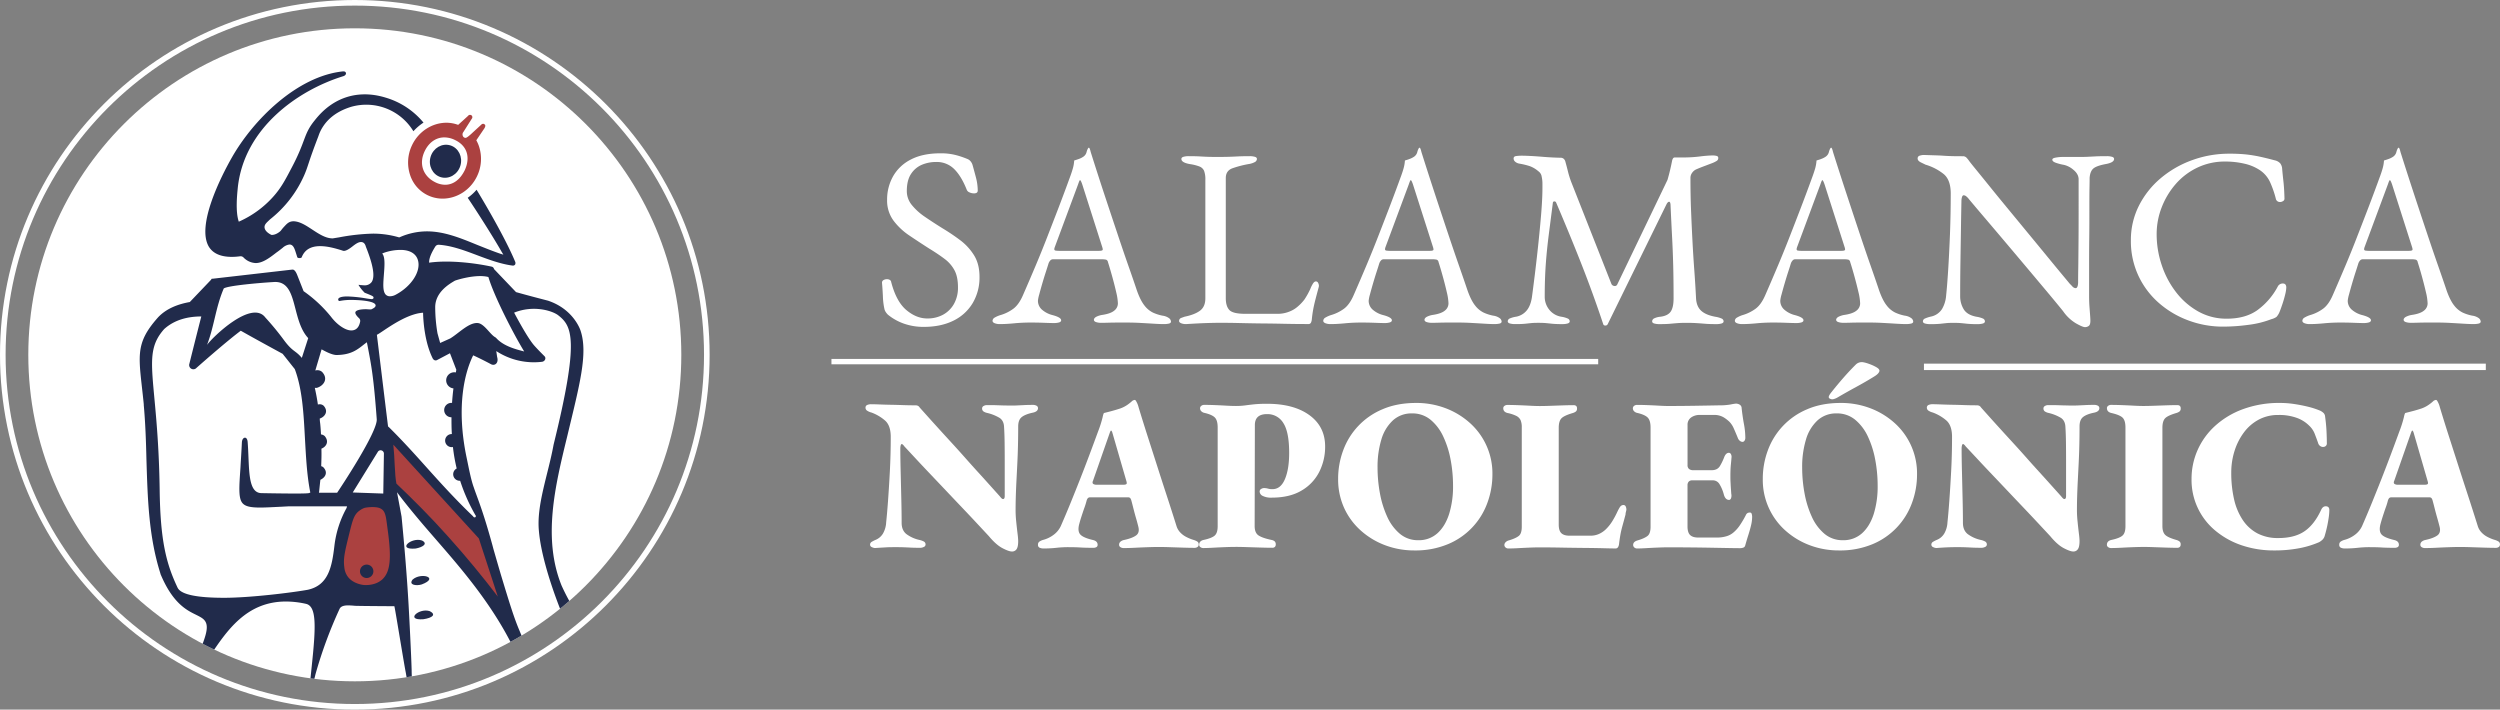 <svg xmlns="http://www.w3.org/2000/svg" xmlns:xlink="http://www.w3.org/1999/xlink" viewBox="0 0 1786.03 506.97"><rect x="0" y="0" width="1786.03" height="506.97" fill="#808080" stroke="none"/><defs><clipPath id="clip-path"><circle cx="253.48" cy="253.48" r="233.26" style="fill:#fff"></circle></clipPath></defs><g id="Capa_2" data-name="Capa 2"><g id="Capa_1-2" data-name="Capa 1"><path d="M660,233.53a42.2,42.2,0,0,1-14.12-2.28,37.74,37.74,0,0,1-11.58-6.47,11.78,11.78,0,0,1-1.37-1.64,7.87,7.87,0,0,1-1-2,49.41,49.41,0,0,1-1.18-9.48q-.28-5.82-.64-9.66a2.07,2.07,0,0,1,1.09-1.91,4.93,4.93,0,0,1,2.55-.64,4,4,0,0,1,1.83.46,2,2,0,0,1,1.09,1.55q3.64,14,10.85,20.05t15,6a22.91,22.91,0,0,0,11.3-2.73,19.78,19.78,0,0,0,7.75-7.75,23.58,23.58,0,0,0,2.82-11.76q0-7.47-2.46-12.12a24.62,24.62,0,0,0-7-8.11q-4.56-3.47-11.12-7.48-7.11-4.55-14-9.2a46.51,46.51,0,0,1-11.49-10.76,24.12,24.12,0,0,1-4.56-14.86A33.67,33.67,0,0,1,638,126,30.12,30.12,0,0,1,650.66,114q8.48-4.47,21.23-4.47a42.18,42.18,0,0,1,11.4,1.37,62.42,62.42,0,0,1,7.75,2.65,5.56,5.56,0,0,1,2.46,1.82,7.48,7.48,0,0,1,1.37,2.73q1.08,3.83,2.37,8.75a37.64,37.64,0,0,1,1.27,9.3q0,2-2.73,2a7.47,7.47,0,0,1-3.19-.73,3.33,3.33,0,0,1-1.92-1.83q-3.82-9.66-8.93-14.76a17.55,17.55,0,0,0-12.94-5.11,25.87,25.87,0,0,0-10.21,2,17.18,17.18,0,0,0-7.75,6.56q-3,4.56-3,12.22a15.57,15.57,0,0,0,3.56,9.93,42.77,42.77,0,0,0,9.38,8.48q5.84,4,12.58,8.2a147.28,147.28,0,0,1,12.49,8.39,39.74,39.74,0,0,1,10,10.84q3.92,6.3,3.92,15.41a35.68,35.68,0,0,1-4.92,18.87A32.64,32.64,0,0,1,681,229.16Q672.07,233.52,660,233.53Z" style="fill:#fff"></path><path d="M714.37,231.53a9.76,9.76,0,0,1-3.83-.64c-1-.43-1.46-1-1.46-1.73a2.81,2.81,0,0,1,1.55-2.28A18.64,18.64,0,0,1,715.1,225a29.55,29.55,0,0,0,8.75-4.37q4-2.93,6.93-9.66,5.1-11.67,9.39-21.88T748.28,169q3.83-9.85,7.93-20.51t8.66-23.25c.61-1.7,1.15-3.4,1.64-5.1a26,26,0,0,0,.91-5.47l3.28-1.09a13.83,13.83,0,0,0,3.28-1.65,5.6,5.6,0,0,0,2.28-3.28,10,10,0,0,1,1.19-2.91.62.62,0,0,1,.45-.19c.19,0,.34.13.46.37a9.08,9.08,0,0,1,.64,1.82c.18.73.39,1.46.64,2.19q4.36,13.86,9.11,28.26T798,166q4.45,13.39,8.2,24.06t5.93,17.23q2.55,7.29,5.47,10.94a17.11,17.11,0,0,0,6.1,5.1,30.39,30.39,0,0,0,6.84,2.19,10.08,10.08,0,0,1,4.56,1.73,3.26,3.26,0,0,1,1.45,2.46c0,.73-.48,1.22-1.45,1.46a16.49,16.49,0,0,1-3.83.37c-1.71,0-4-.1-6.93-.28s-6-.36-9.3-.54-6.32-.28-9.11-.28h-7.11q-3.64,0-6.75.09c-2.07.07-3.83.09-5.28.09a11.21,11.21,0,0,1-3.83-.54c-1-.37-1.46-.91-1.46-1.64s.61-1.58,1.82-2.19a14.3,14.3,0,0,1,4.19-1.28c4-.6,6.87-1.64,8.57-3.1a6.54,6.54,0,0,0,2.56-5.1,38.9,38.9,0,0,0-1.19-7.93q-1.18-5.19-2.83-11.12t-3.09-10.48a2.16,2.16,0,0,0-1.37-1.74,15.81,15.81,0,0,0-3.56-.27H752.11a2.55,2.55,0,0,0-1.55.64A6,6,0,0,0,749,188.5q-.56,1.83-1.82,5.74c-.86,2.62-1.71,5.38-2.56,8.3s-1.58,5.53-2.18,7.84a24.75,24.75,0,0,0-.92,4.37,8.4,8.4,0,0,0,3.1,6.66,18.15,18.15,0,0,0,7.48,3.74c4,1.09,6,2.31,6,3.64,0,.73-.48,1.25-1.45,1.55a13.34,13.34,0,0,1-3.83.46c-1.58,0-3.89-.07-6.93-.19s-6.26-.18-9.66-.18q-6,0-11.67.55C720.81,231.34,717.41,231.53,714.37,231.53ZM757,179.2h28.26c1.7,0,2.55-.3,2.55-.91a4.35,4.35,0,0,0-.09-.82,9.21,9.21,0,0,0-.28-1L773.26,132c-.73-2.19-1.28-3.28-1.65-3.28s-.72,1-1.45,3.1l-16.59,44.66a5.78,5.78,0,0,0-.37,1.46,1,1,0,0,0,1,1.09A17,17,0,0,0,757,179.2Z" style="fill:#fff"></path><path d="M843.71,230.89c-.91-.43-1.36-.94-1.36-1.55a2.3,2.3,0,0,1,1.73-2.28c1.15-.43,1.91-.7,2.28-.82q7.11-1.45,10.93-4.28t3.83-8.85V128.52a17.18,17.18,0,0,0-.91-6.47,5.92,5.92,0,0,0-3.28-3.1,32.21,32.21,0,0,0-6.93-1.73q-6-1.09-6-3.64c0-.73.48-1.25,1.46-1.55a12.88,12.88,0,0,1,3.82-.46c3.28,0,5.93.06,7.93.18s3.92.22,5.75.28,4.07.09,6.74.09q4.56,0,7.84-.09c2.19-.06,4.44-.16,6.75-.28s5.1-.18,8.38-.18a13,13,0,0,1,3.83.46c1,.3,1.46.82,1.46,1.55a2.59,2.59,0,0,1-1.46,2.18,13.13,13.13,0,0,1-4.56,1.46,74.2,74.2,0,0,0-11.48,3c-3.16,1.16-4.74,3.49-4.74,7v85.86q0,5.65,2.55,8.39t11.48,2.73h22.61a22.35,22.35,0,0,0,8.66-1.55,19.6,19.6,0,0,0,5.56-3.19,31.84,31.84,0,0,0,5.38-5.56,55.37,55.37,0,0,0,4.1-7.38,22.89,22.89,0,0,1,1.55-3.28q1.18-2.19,2.46-2.19a1.76,1.76,0,0,1,1.64,1.09,4.8,4.8,0,0,1,.55,2.19,1.48,1.48,0,0,1-.09.46,1.23,1.23,0,0,0-.09.45c-.86,3.17-1.62,6-2.28,8.57s-1.22,5-1.64,7.29-.76,4.74-1,7.3a7.1,7.1,0,0,1-.63,2.18,1.94,1.94,0,0,1-1.92.92q-9.12,0-17.5-.19T901,231.07q-7.76-.09-14.86-.27t-14-.19q-4.56,0-10.3.19t-14.31.73A9.08,9.08,0,0,1,843.71,230.89Z" style="fill:#fff"></path><path d="M950.63,231.53a9.71,9.71,0,0,1-3.82-.64c-1-.43-1.46-1-1.46-1.73a2.78,2.78,0,0,1,1.55-2.28,18.72,18.72,0,0,1,4.46-1.92,29.55,29.55,0,0,0,8.75-4.37q4-2.93,6.93-9.66,5.1-11.67,9.39-21.88T984.54,169q3.84-9.85,7.93-20.51t8.66-23.25q.92-2.55,1.64-5.1a26,26,0,0,0,.92-5.47l3.28-1.09a14.21,14.21,0,0,0,3.28-1.65,5.69,5.69,0,0,0,2.28-3.28,10.06,10.06,0,0,1,1.18-2.91.64.64,0,0,1,.46-.19c.18,0,.33.13.45.37a8.49,8.49,0,0,1,.64,1.82c.18.73.39,1.46.64,2.19q4.38,13.86,9.11,28.26t9.21,27.8q4.47,13.39,8.2,24.06t5.93,17.23q2.55,7.29,5.47,10.94a17.13,17.13,0,0,0,6.11,5.1,30.14,30.14,0,0,0,6.83,2.19,10,10,0,0,1,4.56,1.73,3.28,3.28,0,0,1,1.46,2.46c0,.73-.49,1.22-1.46,1.46a16.43,16.43,0,0,1-3.83.37c-1.7,0-4-.1-6.93-.28s-6-.36-9.29-.54-6.32-.28-9.12-.28H1035q-3.64,0-6.74.09c-2.07.07-3.83.09-5.29.09a11.25,11.25,0,0,1-3.83-.54c-1-.37-1.46-.91-1.46-1.64s.61-1.58,1.83-2.19a14.2,14.2,0,0,1,4.19-1.28c4-.6,6.86-1.64,8.57-3.1a6.53,6.53,0,0,0,2.55-5.1,38.9,38.9,0,0,0-1.19-7.93q-1.18-5.19-2.82-11.12t-3.1-10.48a2.14,2.14,0,0,0-1.37-1.74,15.71,15.71,0,0,0-3.55-.27H988.37a2.55,2.55,0,0,0-1.55.64,6.15,6.15,0,0,0-1.55,2.64q-.54,1.83-1.82,5.74c-.85,2.62-1.7,5.38-2.55,8.3s-1.58,5.53-2.19,7.84a24.33,24.33,0,0,0-.91,4.37,8.37,8.37,0,0,0,3.1,6.66,18,18,0,0,0,7.47,3.74c4,1.09,6,2.31,6,3.64,0,.73-.49,1.25-1.46,1.55a13.29,13.29,0,0,1-3.83.46c-1.58,0-3.89-.07-6.93-.19s-6.26-.18-9.66-.18q-6,0-11.67.55C957.08,231.34,953.67,231.53,950.63,231.53Zm42.66-52.33h28.26c1.7,0,2.55-.3,2.55-.91a4.35,4.35,0,0,0-.09-.82,9,9,0,0,0-.27-1L1009.52,132c-.73-2.19-1.28-3.28-1.64-3.28s-.73,1-1.46,3.1l-16.59,44.66a6.08,6.08,0,0,0-.36,1.46,1,1,0,0,0,1,1.09A16.87,16.87,0,0,0,993.29,179.2Z" style="fill:#fff"></path><path d="M1082.44,231.53a13.29,13.29,0,0,1-3.83-.46c-1-.3-1.46-.82-1.46-1.55a2.24,2.24,0,0,1,1.46-2,17.78,17.78,0,0,1,4.56-1.27,12.76,12.76,0,0,0,7.47-4.38c1.94-2.3,3.22-5.59,3.83-9.84q2.19-16.41,3.83-31.27t2.64-26.79q1-11.94,1-19.6v-3.1a21.16,21.16,0,0,0-.18-2.92,29.48,29.48,0,0,0-.54-3,5.77,5.77,0,0,0-2.19-3,19.58,19.58,0,0,0-6.38-3.74,53,53,0,0,0-7.3-1.73,6,6,0,0,1-2.91-1.37,3,3,0,0,1-1.1-2.28c0-1,.58-1.55,1.74-1.73a29.9,29.9,0,0,1,4.46-.27c1.22,0,3.07.06,5.56.18s5.2.3,8.12.54,5.62.43,8.11.55,4.34.18,5.56.18a3.44,3.44,0,0,1,2.19.73,4,4,0,0,1,1.27,2.19q.92,3.28,1.82,6.93a69.75,69.75,0,0,0,2.19,7.11l28.81,73.1a2.53,2.53,0,0,0,2,1.55,1.91,1.91,0,0,0,2.19-1l35.91-74.75q.92-3.09,1.83-6.92c.6-2.56,1.09-4.8,1.45-6.75q.56-2.37,1.83-2.37h6.56a97.14,97.14,0,0,0,11.58-.73,86.48,86.48,0,0,1,9.2-.73,12.81,12.81,0,0,1,2.37.28c1,.18,1.46.7,1.46,1.55a2.32,2.32,0,0,1-1,2,18.42,18.42,0,0,1-3.74,1.82l-5.28,2q-2.92,1.09-5.47,2.19a7,7,0,0,0-3.1,2.46,6.18,6.18,0,0,0-1.28,3.74q0,12.75.46,24t1,21.51q.54,10.3,1.28,20.33t1.27,20.42q.36,5.64,3.65,8.66t10,4.28a17.78,17.78,0,0,1,4.56,1.27,2.24,2.24,0,0,1,1.46,2c0,.73-.49,1.25-1.46,1.55a13.29,13.29,0,0,1-3.83.46c-3.28,0-6-.1-8.11-.28s-4.16-.33-6.11-.45-4.31-.19-7.11-.19q-3.65,0-6.1.19c-1.64.12-3.41.27-5.29.45s-4.47.28-7.75.28a13.29,13.29,0,0,1-3.83-.46c-1-.3-1.45-.82-1.45-1.55a2.41,2.41,0,0,1,1.45-2.1,12.85,12.85,0,0,1,4.56-1.18q5.28-.72,7.29-3.74t2-9.39q0-13.12-.27-23.7t-.83-20.87q-.54-10.31-1.09-22.51c-.12-1.34-.49-2-1.09-1.92s-1.22.7-1.83,1.92l-41.93,85.5a1.71,1.71,0,0,1-1.64,1,1.46,1.46,0,0,1-1.64-1.19q-7.11-21.33-15.22-42t-18.32-44.57a1.3,1.3,0,0,0-1.28-.91,1,1,0,0,0-1.09.91q-1.64,12.76-3,23.42t-2.1,21.06q-.72,10.4-.72,22.79a14.64,14.64,0,0,0,3.09,9,13.8,13.8,0,0,0,8.75,5.2,17.78,17.78,0,0,1,4.56,1.27,2.24,2.24,0,0,1,1.46,2c0,.73-.49,1.25-1.46,1.55a13.29,13.29,0,0,1-3.83.46,73.1,73.1,0,0,1-7.38-.28c-1.64-.18-3.1-.33-4.37-.45s-3.08-.19-5.38-.19-3.89.06-5.11.19-2.61.27-4.19.45A70.24,70.24,0,0,1,1082.44,231.53Z" style="fill:#fff"></path><path d="M1244.69,231.53a9.76,9.76,0,0,1-3.83-.64c-1-.43-1.46-1-1.46-1.73a2.78,2.78,0,0,1,1.55-2.28,18.64,18.64,0,0,1,4.47-1.92,29.79,29.79,0,0,0,8.75-4.37q4-2.93,6.92-9.66,5.1-11.67,9.39-21.88t8.11-20.05q3.84-9.85,7.93-20.51t8.66-23.25q.91-2.55,1.65-5.1a26.7,26.7,0,0,0,.91-5.47l3.28-1.09a14,14,0,0,0,3.28-1.65,5.69,5.69,0,0,0,2.28-3.28,10.06,10.06,0,0,1,1.18-2.91.64.64,0,0,1,.46-.19c.18,0,.33.13.45.37a8.49,8.49,0,0,1,.64,1.82c.18.73.4,1.46.64,2.19q4.38,13.86,9.12,28.26t9.2,27.8q4.47,13.39,8.21,24.06t5.92,17.23q2.55,7.29,5.47,10.94a17.13,17.13,0,0,0,6.11,5.1,30.14,30.14,0,0,0,6.83,2.19,10,10,0,0,1,4.56,1.73,3.28,3.28,0,0,1,1.46,2.46c0,.73-.49,1.22-1.46,1.46a16.43,16.43,0,0,1-3.83.37c-1.7,0-4-.1-6.92-.28s-6-.36-9.3-.54-6.32-.28-9.12-.28h-7.11q-3.64,0-6.74.09c-2.07.07-3.83.09-5.29.09a11.25,11.25,0,0,1-3.83-.54c-1-.37-1.46-.91-1.46-1.64s.61-1.58,1.83-2.19a14.2,14.2,0,0,1,4.19-1.28c4-.6,6.86-1.64,8.57-3.1a6.53,6.53,0,0,0,2.55-5.1,39.45,39.45,0,0,0-1.18-7.93q-1.2-5.19-2.83-11.12t-3.1-10.48a2.12,2.12,0,0,0-1.37-1.74,15.71,15.71,0,0,0-3.55-.27h-34.46a2.57,2.57,0,0,0-1.55.64,6.15,6.15,0,0,0-1.55,2.64q-.54,1.83-1.82,5.74c-.85,2.62-1.7,5.38-2.55,8.3s-1.58,5.53-2.19,7.84a24.33,24.33,0,0,0-.91,4.37,8.37,8.37,0,0,0,3.1,6.66,18.1,18.1,0,0,0,7.47,3.74c4,1.09,6,2.31,6,3.64,0,.73-.49,1.25-1.46,1.55a13.29,13.29,0,0,1-3.83.46c-1.58,0-3.89-.07-6.93-.19s-6.26-.18-9.66-.18q-6,0-11.66.55C1251.13,231.34,1247.72,231.53,1244.69,231.53Zm42.66-52.33h28.25c1.7,0,2.55-.3,2.55-.91a4.35,4.35,0,0,0-.09-.82,9,9,0,0,0-.27-1L1303.57,132c-.73-2.19-1.28-3.28-1.64-3.28s-.73,1-1.46,3.1l-16.59,44.66a6.08,6.08,0,0,0-.36,1.46,1,1,0,0,0,1,1.09A17,17,0,0,0,1287.35,179.2Z" style="fill:#fff"></path><path d="M1489.52,233.71c-1.1,0-3.25-.91-6.47-2.73a30,30,0,0,1-9.21-8.75q-.73-.91-4.47-5.47t-9.48-11.39q-5.73-6.84-12.48-14.86l-13.49-16q-6.75-8-12.58-14.85t-9.76-11.49l-4.83-5.74a11.51,11.51,0,0,0-2.19-2.28,3,3,0,0,0-1.64-.64c-.61,0-1,.46-1.27,1.37a9.36,9.36,0,0,0-.37,2.46q-.18,8.94-.36,20.6t-.37,24.07q-.18,12.39-.18,23.69a17.68,17.68,0,0,0,2.46,9.12q2.46,4.2,9.21,5.47a18,18,0,0,1,4.56,1.27,2.23,2.23,0,0,1,1.45,2c0,.73-.48,1.25-1.45,1.55a13.34,13.34,0,0,1-3.83.46,73.47,73.47,0,0,1-7.39-.28c-1.64-.18-3.09-.33-4.37-.45s-3.07-.19-5.38-.19-3.89.06-5.1.19-2.62.27-4.2.45a70.24,70.24,0,0,1-7.29.28,13.29,13.29,0,0,1-3.83-.46c-1-.3-1.46-.82-1.46-1.55a2.24,2.24,0,0,1,1.46-2,22.34,22.34,0,0,1,4.56-1.45,12.32,12.32,0,0,0,7.66-5.38,22.38,22.38,0,0,0,2.91-9.57q.73-6.93,1.46-18.32t1.28-25.53q.54-14.12.55-29.07,0-9.66-5-13.86a38.21,38.21,0,0,0-13-6.74c-.49-.25-1.55-.76-3.19-1.55s-2.46-1.74-2.46-2.83a2,2,0,0,1,1.64-2.1,10.34,10.34,0,0,1,2.55-.45l8.57.27c2.19.06,4.13.16,5.83.28s3.59.21,5.65.27,4.74.09,8,.09a3.45,3.45,0,0,1,2.56.91,18.53,18.53,0,0,1,1.82,2.19c.48.73,2.1,2.76,4.83,6.11s6.14,7.53,10.21,12.58,8.54,10.51,13.4,16.4l14.58,17.69q7.29,8.84,13.49,16.4t10.3,12.49c2.74,3.28,4.35,5.23,4.83,5.83s1.19,1.22,2.1,2.19a3.67,3.67,0,0,0,2.46,1.46c1.1,0,1.7-1.27,1.83-3.83,0-1.7,0-5,.09-9.75s.12-10.63.18-17.5.09-14.31.09-22.33V127.8q-.18-3.64-3.83-6.57a15.54,15.54,0,0,0-6.74-3.46,34.94,34.94,0,0,1-5.65-1.46c-1.71-.61-2.56-1.34-2.56-2.19s.85-1.24,2.56-1.55a28.31,28.31,0,0,1,4.92-.45h10.39c2.92,0,5.22,0,6.93-.09s3.55-.16,5.56-.28,4.83-.18,8.47-.18a13,13,0,0,1,3.83.46c1,.3,1.46.82,1.46,1.55,0,1.7-2,2.91-6,3.64q-6.73,1.27-8.93,3.28t-2.55,6.57c0,.6,0,3-.09,7.11s-.09,9.36-.09,15.67,0,13.13-.09,20.42-.1,14.56-.1,21.79v19.41c0,2.92.1,5.56.28,7.93s.33,4.38.45,6,.19,2.89.19,3.74c0,1.94-.4,3.19-1.19,3.73A4.51,4.51,0,0,1,1489.52,233.71Z" style="fill:#fff"></path><path d="M1588.14,233.35a70.41,70.41,0,0,1-24.61-4.38,67.38,67.38,0,0,1-21.15-12.48A59,59,0,0,1,1527.71,197a58.35,58.35,0,0,1-5.38-25.25,54.24,54.24,0,0,1,5.65-24.61,62.34,62.34,0,0,1,15.5-19.69,73.07,73.07,0,0,1,22.51-13,76.92,76.92,0,0,1,26.71-4.65,112.87,112.87,0,0,1,12,.54q4.92.55,9.57,1.55t10.85,2.65a7.31,7.31,0,0,1,3.92,2.18,7.1,7.1,0,0,1,1.37,4q.36,4.2.91,9t.73,11.94a2,2,0,0,1-1.19,2.1,3.77,3.77,0,0,1-2.91.45,2.91,2.91,0,0,1-2.1-2.37,70.94,70.94,0,0,0-4.19-11.94,20.71,20.71,0,0,0-7.11-8.29,33.1,33.1,0,0,0-11-4.65,60,60,0,0,0-14-1.55,45.21,45.21,0,0,0-19.6,4.28,47.49,47.49,0,0,0-15.49,11.67A56.08,56.08,0,0,0,1544.39,148a52.49,52.49,0,0,0-3.65,19.32,69.29,69.29,0,0,0,3.56,21.88,65.07,65.07,0,0,0,10.21,19.42,52.12,52.12,0,0,0,15.86,13.85,40.91,40.91,0,0,0,20.51,5.2q13.13,0,21.69-6a49.61,49.61,0,0,0,14.59-16.77,4,4,0,0,1,3.73-2.37c1.64,0,2.46,1,2.46,2.92a24,24,0,0,1-.72,4.65q-.74,3.18-1.92,6.74t-2.28,6.29a12.19,12.19,0,0,1-2.09,3.28,11.54,11.54,0,0,1-3.74,1.64,67.46,67.46,0,0,1-16.14,4A136.06,136.06,0,0,1,1588.14,233.35Z" style="fill:#fff"></path><path d="M1650.13,231.53a9.72,9.72,0,0,1-3.83-.64c-1-.43-1.46-1-1.46-1.73a2.78,2.78,0,0,1,1.55-2.28,18.72,18.72,0,0,1,4.46-1.92,29.55,29.55,0,0,0,8.75-4.37q4-2.93,6.93-9.66,5.1-11.67,9.39-21.88T1684,169q3.84-9.85,7.93-20.51t8.66-23.25q.92-2.55,1.64-5.1a26,26,0,0,0,.92-5.47l3.28-1.09a14.21,14.21,0,0,0,3.28-1.65,5.69,5.69,0,0,0,2.28-3.28,10.06,10.06,0,0,1,1.18-2.91.64.64,0,0,1,.46-.19c.18,0,.33.13.45.37a8.49,8.49,0,0,1,.64,1.82c.18.73.39,1.46.64,2.19q4.38,13.86,9.11,28.26t9.21,27.8q4.47,13.39,8.21,24.06t5.92,17.23q2.55,7.29,5.47,10.94a17.13,17.13,0,0,0,6.11,5.1,30.14,30.14,0,0,0,6.83,2.19,10,10,0,0,1,4.56,1.73,3.28,3.28,0,0,1,1.46,2.46c0,.73-.49,1.22-1.46,1.46a16.43,16.43,0,0,1-3.83.37c-1.7,0-4-.1-6.93-.28s-6-.36-9.29-.54-6.32-.28-9.12-.28h-7.11q-3.65,0-6.74.09c-2.07.07-3.83.09-5.29.09a11.25,11.25,0,0,1-3.83-.54c-1-.37-1.46-.91-1.46-1.64s.61-1.58,1.83-2.19a14.2,14.2,0,0,1,4.19-1.28c4-.6,6.86-1.64,8.57-3.1a6.53,6.53,0,0,0,2.55-5.1,38.9,38.9,0,0,0-1.19-7.93q-1.19-5.19-2.82-11.12t-3.1-10.48a2.14,2.14,0,0,0-1.37-1.74,15.71,15.71,0,0,0-3.55-.27h-34.46a2.55,2.55,0,0,0-1.55.64,6.15,6.15,0,0,0-1.55,2.64q-.54,1.83-1.82,5.74c-.85,2.62-1.7,5.38-2.55,8.3s-1.58,5.53-2.19,7.84a24.33,24.33,0,0,0-.91,4.37,8.37,8.37,0,0,0,3.1,6.66,18,18,0,0,0,7.47,3.74c4,1.09,6,2.31,6,3.64,0,.73-.49,1.25-1.46,1.55a13.29,13.29,0,0,1-3.83.46c-1.58,0-3.89-.07-6.93-.19s-6.26-.18-9.66-.18q-6,0-11.67.55C1656.57,231.34,1653.16,231.53,1650.13,231.53Zm42.65-52.33H1721c1.7,0,2.55-.3,2.55-.91a4.35,4.35,0,0,0-.09-.82,9,9,0,0,0-.27-1L1709,132c-.73-2.19-1.28-3.28-1.64-3.28s-.73,1-1.46,3.1l-16.59,44.66a6.08,6.08,0,0,0-.36,1.46,1,1,0,0,0,1,1.09A17,17,0,0,0,1692.78,179.2Z" style="fill:#fff"></path><path d="M722.91,394q-2.19,0-6.76-2.4T706.43,383l-8.62-9.25q-4.27-4.58-8.63-9.17l-8.7-9.16q-4.35-4.59-8.62-9.1l-8.63-9.09q-4.35-4.57-8.62-9.17T646,318.8a4,4,0,0,0-.78-.93q-.62-.63-.93-.63c-.41,0-.7.37-.85,1.09a8.93,8.93,0,0,0-.24,1.87q0,7,.24,16.62t.46,19.35q.24,9.72.24,17.33,0,5.28,3.34,8a24.42,24.42,0,0,0,9.55,4.28,12,12,0,0,1,2.8,1,2.35,2.35,0,0,1,1.4,2.25,1.88,1.88,0,0,1-1.24,1.71,5.59,5.59,0,0,1-2.49.62q-4.2,0-7-.15c-1.87-.11-3.6-.18-5.21-.24s-3.5-.07-5.67-.07c-2.39,0-4.69,0-6.92.15s-4.74.26-7.53.47a5.55,5.55,0,0,1-2.26-.62,1.92,1.92,0,0,1-1.32-1.71,2.28,2.28,0,0,1,1.17-2.1,21.84,21.84,0,0,1,2.56-1.32,10.89,10.89,0,0,0,5.52-4.66,17.71,17.71,0,0,0,2.25-7.93c.41-3.83.86-8.91,1.32-15.23s.91-13.42,1.32-21.29.63-16.06.63-24.55q0-8.08-4.05-11.66a31.26,31.26,0,0,0-9.79-5.75,9.24,9.24,0,0,1-2.79-1.17,2.54,2.54,0,0,1-1.4-2.25,2,2,0,0,1,1.16-1.94,6.85,6.85,0,0,1,2.88-.55c1.65,0,3.7.06,6.14.16s5.07.18,7.92.23,5.78.13,8.78.24,5.91.15,8.71.15a4,4,0,0,1,1.94.39,3.15,3.15,0,0,1,1.16,1.16l8.16,9.1q4.13,4.57,8.24,9.09l8.24,9q4.11,4.51,8.16,9.09t8.15,9.09q4.13,4.51,8.24,9.1l8.16,9.09a11,11,0,0,0,1.09,1.24,1.69,1.69,0,0,0,1.09.62c.82,0,1.24-.72,1.24-2.17v-25.1q0-6.77-.08-13.06c-.05-4.19-.18-7.9-.39-11.11q-.15-4.5-3.18-6.53a30.84,30.84,0,0,0-8.94-3.57,7.67,7.67,0,0,1-2.49-1,2.49,2.49,0,0,1-1.08-2.25,1.89,1.89,0,0,1,1.08-1.71,4.31,4.31,0,0,1,2.18-.62c2.8,0,5.07,0,6.84.07l4.82.16c1.44,0,3.05.08,4.81.08,2.07,0,3.83,0,5.29-.08s3-.13,4.74-.23,3.86-.16,6.45-.16a5.24,5.24,0,0,1,2.72.62,1.94,1.94,0,0,1,1,1.71q0,2.49-3.89,3.26Q732.39,296,729.9,298t-2.49,6.69q0,6.68-.15,13.28t-.47,13q-.31,6.38-.62,12.35c-.21,4-.36,7.8-.47,11.43s-.15,6.94-.15,9.94a78.85,78.85,0,0,0,.47,8.16q.47,4.59.93,8.39a51.59,51.59,0,0,1,.46,5.21c0,2.8-.38,4.76-1.16,5.9A3.8,3.8,0,0,1,722.91,394Z" style="fill:#fff"></path><path d="M745.59,391.84a6.81,6.81,0,0,1-2.87-.54,2.1,2.1,0,0,1-1.17-2.1,2.57,2.57,0,0,1,1-2.26,9.82,9.82,0,0,1,2.41-1.16,21.7,21.7,0,0,0,8-3.89,16.45,16.45,0,0,0,4.89-6.06q3.74-8.55,7.15-16.94t6.68-16.7q3.27-8.32,6.45-16.79t6.3-17a82.68,82.68,0,0,0,3.26-10.17c.41-2,.78-3.08,1.09-3.19,2.07-.52,4-1,5.75-1.48s3.73-1.06,5.9-1.78a21.53,21.53,0,0,0,5.21-2.72,30.42,30.42,0,0,0,3.34-2.72,4.94,4.94,0,0,1,1.48-.62c.46-.11.9.26,1.32,1.08a16.58,16.58,0,0,1,1,2.1,20.71,20.71,0,0,1,.7,2.25q3.11,10.26,6.45,20.67t6.76,21.06q3.4,10.65,6.91,21.37t6.92,21.6a11.55,11.55,0,0,0,2.56,4.43,15.51,15.51,0,0,0,4.28,3.26,29.76,29.76,0,0,0,5.59,2.26,11.48,11.48,0,0,1,2.41,1.09,2.35,2.35,0,0,1,1,2.17,2,2,0,0,1-.86,1.71,3.49,3.49,0,0,1-2.09.62q-3.27,0-8-.15l-9.48-.31q-4.74-.17-8.31-.16-3.1,0-7.62.16c-3,.1-6.06.23-9.16.39s-5.81.23-8.09.23a4.23,4.23,0,0,1-2.25-.62,1.94,1.94,0,0,1-1-1.71,2.82,2.82,0,0,1,1-2.26,5.65,5.65,0,0,1,2.41-1.16q5.91-1.25,8.7-3.27c1.87-1.34,2.38-3.52,1.56-6.52q-.78-3.11-1.64-6.06t-1.63-6c-.52-2-1-4-1.55-6a6.28,6.28,0,0,0-.78-1.94,1.9,1.9,0,0,0-1.71-.7h-27a2.13,2.13,0,0,0-1.79.7,5.23,5.23,0,0,0-.85,1.94c-.42,1.55-.86,3-1.32,4.27s-.91,2.57-1.32,3.81-.83,2.51-1.25,3.81-.83,2.72-1.24,4.27c-.93,3.32-.78,5.81.47,7.46s4.3,3.06,9.17,4.2c2.27.52,3.42,1.66,3.42,3.42a1.86,1.86,0,0,1-.78,1.63,4.46,4.46,0,0,1-2.49.54c-3.42,0-6.42-.07-9-.23s-5.44-.23-8.55-.23a76.7,76.7,0,0,0-8.62.46A81.54,81.54,0,0,1,745.59,391.84ZM783.2,346.3h19.43c1.55,0,2.33-.36,2.33-1.08a3.22,3.22,0,0,0-.08-.86c0-.15-.13-.44-.23-.85l-9.95-34.35c-.31-1-.62-1.55-.93-1.55s-.52.52-.93,1.55l-12,34.35a2.71,2.71,0,0,0-.31,1.24,1.26,1.26,0,0,0,.86,1.17A4.19,4.19,0,0,0,783.2,346.3Z" style="fill:#fff"></path><path d="M859.51,391.53a3.39,3.39,0,0,1-1.87-.62,2,2,0,0,1-.93-1.71q0-2.64,2.95-3.42,5.91-1.25,8.08-3.11t2.18-6.68V305.43q0-5-1.94-7.07T860.6,295a4.47,4.47,0,0,1-2.57-1.4,3.13,3.13,0,0,1-.7-1.86,2.22,2.22,0,0,1,.86-1.79,3.4,3.4,0,0,1,2.25-.7c2.28,0,4.76.05,7.46.16s5.33.23,7.93.38,4.91.24,7,.24a49.45,49.45,0,0,0,6.6-.39q2.88-.39,6.45-.78a89.46,89.46,0,0,1,9.33-.39q19.11,0,30.3,8.16T946.69,319a39.58,39.58,0,0,1-4.2,18.11,32.31,32.31,0,0,1-12.66,13.36q-8.48,5.06-21.37,5.05a13.06,13.06,0,0,1-6.37-1.24,3.61,3.61,0,0,1-2.18-3.11,2,2,0,0,1,1.09-1.86,3.86,3.86,0,0,1,1.87-.62,10.13,10.13,0,0,1,3,.38,10.3,10.3,0,0,0,3.18.39q5.91,0,8.94-7.22t3-18.73q0-14.76-4.12-21.21a13.14,13.14,0,0,0-11.73-6.45q-4.35,0-6.53,2T896.49,304l-.15,71.8c0,3.21.9,5.44,2.72,6.68s4.94,2.34,9.4,3.27a4.76,4.76,0,0,1,2.18,1,2.92,2.92,0,0,1,.77,2.25,2.31,2.31,0,0,1-.62,1.71,2.55,2.55,0,0,1-1.86.62q-3.27,0-8.24-.15l-9.87-.31q-4.89-.17-8-.16c-2.08,0-4.48.05-7.23.16s-5.54.23-8.39.39S861.79,391.53,859.51,391.53Z" style="fill:#fff"></path><path d="M1010.41,393.24a58.7,58.7,0,0,1-20.67-3.65,54.91,54.91,0,0,1-17.41-10.42,48.58,48.58,0,0,1-12-16.16,49.17,49.17,0,0,1-4.35-20.9,58.05,58.05,0,0,1,3.58-20.28,50.6,50.6,0,0,1,28.13-29.45q10.41-4.51,24.08-4.51a58.74,58.74,0,0,1,20.67,3.65,54.91,54.91,0,0,1,17.41,10.42A48.32,48.32,0,0,1,1066.2,339a58.5,58.5,0,0,1-3.58,20.2,50.44,50.44,0,0,1-28.13,29.53A60.24,60.24,0,0,1,1010.41,393.24Zm2.79-7.31a19.77,19.77,0,0,0,13.76-5q5.51-5,8.31-13.75a66.16,66.16,0,0,0,2.8-20.13,100.65,100.65,0,0,0-1.71-18.49,67.71,67.71,0,0,0-5.29-16.71,34,34,0,0,0-9.09-12,20.29,20.29,0,0,0-13.28-4.51,19.57,19.57,0,0,0-13.6,5A30,30,0,0,0,986.86,314a67.39,67.39,0,0,0-2.72,20,100.65,100.65,0,0,0,1.71,18.49,70.28,70.28,0,0,0,5.21,16.71,34.12,34.12,0,0,0,9,12.12A19.88,19.88,0,0,0,1013.2,385.93Z" style="fill:#fff"></path><path d="M1077.69,391.84a2.93,2.93,0,0,1-2.17-.78,2.38,2.38,0,0,1-.78-1.71,2.9,2.9,0,0,1,.78-1.86,4.69,4.69,0,0,1,2.33-1.4c3.42-1,5.83-2.12,7.23-3.26s2.09-3.32,2.09-6.53V305.43a13,13,0,0,0-.85-5.28,6.62,6.62,0,0,0-3-3,25.86,25.86,0,0,0-6.37-2.1q-3-.78-3-3.42a2,2,0,0,1,.94-1.71,3.36,3.36,0,0,1,1.86-.62q3.42,0,7.69.16t8.4.38q4.11.24,7.22.24t7.46-.16l8.86-.31c3-.1,5.6-.15,7.77-.15a2.8,2.8,0,0,1,1.87.54,2.28,2.28,0,0,1,.62,1.79,2.63,2.63,0,0,1-.78,2.17,7,7,0,0,1-2.17,1.09q-6.37,1.86-8.24,3.89c-1.24,1.34-1.87,3.57-1.87,6.68v69.15c0,2.91.63,4.95,1.87,6.14s3.16,1.79,5.75,1.79h15.07a14.43,14.43,0,0,0,5.91-1.17,17.24,17.24,0,0,0,4.82-3.18,29.56,29.56,0,0,0,4.74-5.83,59.36,59.36,0,0,0,3.65-6.76c1.14-2.38,2-3.81,2.56-4.27a2.78,2.78,0,0,1,1.79-.7,1.7,1.7,0,0,1,1.71,1.08,5.56,5.56,0,0,1,.47,2.18,9.46,9.46,0,0,1-.32,1.56,9.14,9.14,0,0,0-.31,2q-1.24,4.67-2.17,8c-.62,2.23-1.12,4.35-1.48,6.37s-.7,4.33-1,6.92a5.59,5.59,0,0,1-.7,2,2.05,2.05,0,0,1-1.94.93q-2.18,0-8.16-.16t-13.91-.23q-7.92-.07-16.39-.23t-15.47-.16q-3.1,0-7.15.16t-8.08.39Q1080.81,391.84,1077.69,391.84Z" style="fill:#fff"></path><path d="M1169.7,391.84a2.94,2.94,0,0,1-2.18-.78,2.38,2.38,0,0,1-.78-1.71q0-2.33,3.11-3.26c3.42-1,5.83-2.12,7.23-3.26s2.1-3.32,2.1-6.53V305.43q0-5-2-7.07t-7.38-3.34a4.43,4.43,0,0,1-2.56-1.4,3.06,3.06,0,0,1-.7-1.86,2.21,2.21,0,0,1,.85-1.79,3.43,3.43,0,0,1,2.26-.7c2.27,0,4.76.05,7.45.16s5.34.23,7.93.38,4.92.24,7,.24q8.72,0,18.65-.16t17.56-.31a44.26,44.26,0,0,0,8.16-.62,33.8,33.8,0,0,1,3.81-.62,5.4,5.4,0,0,1,2.56.7,2.92,2.92,0,0,1,1.48,2.56q.62,5.76,1.63,11.27a54.1,54.1,0,0,1,1,9.71,3.7,3.7,0,0,1-.62,2.33,1.77,1.77,0,0,1-1.4.78,3.18,3.18,0,0,1-1.71-.62,4.53,4.53,0,0,1-1.55-2q-1.71-4.2-3-7.07a15.64,15.64,0,0,0-3-4.59,24,24,0,0,0-4.35-3.34,13.21,13.21,0,0,0-7-1.63h-9.79a10.35,10.35,0,0,0-6.37,1.86,6.23,6.23,0,0,0-2.49,5.29v28.59a3.47,3.47,0,0,0,1.09,2.88,4.66,4.66,0,0,0,3,.85h13.21q4,0,5.83-2.95a40.23,40.23,0,0,0,3.19-6.68c.83-1.87,1.91-2.8,3.26-2.8a1.72,1.72,0,0,1,1.4.93A4.11,4.11,0,0,1,1237,327c-.11,1.46-.24,2.91-.39,4.36s-.26,2.87-.31,4.27-.08,2.82-.08,4.27,0,2.72.08,4.12.13,2.83.23,4.27.21,3,.31,4.51a5.84,5.84,0,0,1-.23,3.34c-.37.68-.81,1-1.32,1q-2.65,0-3.73-3.73a27.11,27.11,0,0,0-3.19-7.61,5.48,5.48,0,0,0-4.74-2.64H1209a3.3,3.3,0,0,0-2.56.93,3.76,3.76,0,0,0-.86,2.64v29.37c0,2.9.63,4.95,1.87,6.14s3.16,1.79,5.75,1.79H1227a22.53,22.53,0,0,0,6.14-.86,13.38,13.38,0,0,0,5.21-2.72,24.86,24.86,0,0,0,4.89-5.59,66.87,66.87,0,0,0,4-6.84,3.19,3.19,0,0,1,1.32-1.55,4,4,0,0,1,1.64-.31,1.23,1.23,0,0,1,1.24,1,7,7,0,0,1,.31,2.09,26.25,26.25,0,0,1-.78,6.07c-.52,2.17-1.16,4.48-1.94,6.91s-1.53,5-2.25,7.54a2.14,2.14,0,0,1-1.4,1.48,7.12,7.12,0,0,1-2.33.38l-6.06-.07-13.14-.24q-7.85-.15-16.31-.23t-15.47-.08q-3.1,0-7.14.16c-2.7.1-5.39.23-8.09.39S1171.77,391.84,1169.7,391.84Z" style="fill:#fff"></path><path d="M1313.76,393.24a58.7,58.7,0,0,1-20.67-3.65,54.91,54.91,0,0,1-17.41-10.42,48.41,48.41,0,0,1-16.32-37.06,58.05,58.05,0,0,1,3.58-20.28,50.6,50.6,0,0,1,28.13-29.45q10.41-4.51,24.09-4.51a58.69,58.69,0,0,1,20.66,3.65,54.91,54.91,0,0,1,17.41,10.42A48.32,48.32,0,0,1,1369.55,339a58.27,58.27,0,0,1-3.58,20.2,50.44,50.44,0,0,1-28.13,29.53A60.24,60.24,0,0,1,1313.76,393.24Zm2.79-7.31a19.77,19.77,0,0,0,13.76-5q5.51-5,8.31-13.75a66.16,66.16,0,0,0,2.8-20.13,100.65,100.65,0,0,0-1.71-18.49,68.12,68.12,0,0,0-5.28-16.71,34.15,34.15,0,0,0-9.1-12,20.27,20.27,0,0,0-13.28-4.51,19.59,19.59,0,0,0-13.6,5,30,30,0,0,0-8.24,13.68,67.39,67.39,0,0,0-2.72,20,100.65,100.65,0,0,0,1.71,18.49,70.28,70.28,0,0,0,5.21,16.71,34.12,34.12,0,0,0,9,12.12A19.88,19.88,0,0,0,1316.55,385.93Zm-8.08-100.7c-1.34-.31-2-.83-2-1.55s.62-1.87,1.87-3.42q4.2-5.28,8.39-10.1t9-9.64a6.07,6.07,0,0,1,5.44-1.71,23.37,23.37,0,0,1,4.12,1.17,30.43,30.43,0,0,1,5.28,2.4c1.61.94,2.31,1.87,2.1,2.8q-.47,1.71-3.11,3.42-6.21,3.88-13.36,7.77T1312.67,284a10.93,10.93,0,0,1-2.57,1.08A3.28,3.28,0,0,1,1308.47,285.23Z" style="fill:#fff"></path><path d="M1481.13,394c-1.45,0-3.71-.8-6.76-2.4s-6.3-4.48-9.72-8.63l-8.62-9.25q-4.27-4.58-8.63-9.17l-8.7-9.16q-4.35-4.59-8.62-9.1l-8.63-9.09q-4.35-4.57-8.62-9.17l-8.63-9.24a4,4,0,0,0-.78-.93q-.62-.63-.93-.63c-.41,0-.7.37-.85,1.09a8.93,8.93,0,0,0-.24,1.87q0,7,.24,16.62t.46,19.35q.24,9.72.24,17.33,0,5.28,3.34,8a24.4,24.4,0,0,0,9.56,4.28,12,12,0,0,1,2.79,1,2.35,2.35,0,0,1,1.4,2.25,1.88,1.88,0,0,1-1.24,1.71,5.59,5.59,0,0,1-2.49.62q-4.2,0-7-.15c-1.87-.11-3.6-.18-5.21-.24s-3.49-.07-5.67-.07q-3.57,0-6.92.15c-2.22.1-4.74.26-7.53.47a5.59,5.59,0,0,1-2.26-.62,1.92,1.92,0,0,1-1.32-1.71,2.28,2.28,0,0,1,1.17-2.1,22.66,22.66,0,0,1,2.56-1.32,10.89,10.89,0,0,0,5.52-4.66,17.71,17.71,0,0,0,2.25-7.93q.63-5.74,1.32-15.23t1.32-21.29q.63-11.81.63-24.55,0-8.08-4-11.66a31.43,31.43,0,0,0-9.8-5.75,9.24,9.24,0,0,1-2.79-1.17,2.56,2.56,0,0,1-1.4-2.25,2,2,0,0,1,1.16-1.94,6.85,6.85,0,0,1,2.88-.55c1.66,0,3.7.06,6.14.16s5.07.18,7.92.23,5.78.13,8.78.24,5.91.15,8.71.15a4,4,0,0,1,1.94.39,3.25,3.25,0,0,1,1.17,1.16l8.15,9.1q4.13,4.57,8.24,9.09l8.24,9q4.11,4.51,8.16,9.09t8.16,9.09q4.11,4.51,8.23,9.1c2.75,3.05,5.46,6.08,8.16,9.09a11,11,0,0,0,1.09,1.24,1.72,1.72,0,0,0,1.09.62c.82,0,1.24-.72,1.24-2.17v-25.1q0-6.77-.08-13.06c-.05-4.19-.18-7.9-.39-11.11q-.15-4.5-3.18-6.53a30.84,30.84,0,0,0-8.94-3.57,7.67,7.67,0,0,1-2.49-1,2.49,2.49,0,0,1-1.08-2.25,1.89,1.89,0,0,1,1.08-1.71,4.31,4.31,0,0,1,2.18-.62q4.2,0,6.84.07l4.82.16c1.45,0,3,.08,4.81.08,2.08,0,3.84,0,5.29-.08s3-.13,4.74-.23,3.86-.16,6.45-.16a5.22,5.22,0,0,1,2.72.62,1.94,1.94,0,0,1,1,1.71q0,2.49-3.89,3.26-5.28,1.09-7.77,3.11t-2.49,6.69q0,6.68-.15,13.28t-.47,13q-.32,6.38-.62,12.35c-.21,4-.36,7.8-.47,11.43s-.15,6.94-.15,9.94a78.85,78.85,0,0,0,.47,8.16q.46,4.59.93,8.39a51.59,51.59,0,0,1,.46,5.21c0,2.8-.38,4.76-1.16,5.9A3.8,3.8,0,0,1,1481.13,394Z" style="fill:#fff"></path><path d="M1508,391.53a3.36,3.36,0,0,1-1.86-.62,2,2,0,0,1-.94-1.71q0-2.64,3-3.42c3.93-.83,6.63-1.87,8.08-3.11s2.17-3.47,2.17-6.68V305.43q0-5-2-7c-1.34-1.35-4.09-2.49-8.23-3.42q-3-.78-3-3.42a2,2,0,0,1,.94-1.71,3.36,3.36,0,0,1,1.86-.62q3.42,0,7.69.16t8.4.38q4.11.24,7.22.24t7.46-.16l8.86-.31q4.5-.15,7.77-.15a2.8,2.8,0,0,1,1.87.54,2.28,2.28,0,0,1,.62,1.79,2.63,2.63,0,0,1-.78,2.17,6.9,6.9,0,0,1-2.18,1.09q-6.37,1.86-8.23,3.89t-1.87,6.68v70.24c0,2.9.68,5,2,6.3s4,2.51,8.08,3.65a6.9,6.9,0,0,1,2.18,1.09,2.63,2.63,0,0,1,.78,2.17,2.31,2.31,0,0,1-.62,1.71,2.57,2.57,0,0,1-1.87.62q-3.27,0-7.77-.15l-8.86-.31q-4.35-.17-7.46-.16t-7.22.16q-4.12.15-8.4.39T1508,391.53Z" style="fill:#fff"></path><path d="M1624.56,393.24a71,71,0,0,1-23-3.65,58.4,58.4,0,0,1-18.8-10.42,46.93,46.93,0,0,1-17.09-37.06,50.53,50.53,0,0,1,4.19-20.28,51.53,51.53,0,0,1,12.36-17.33,60.26,60.26,0,0,1,20-12.12,74.85,74.85,0,0,1,26.88-4.51,67.87,67.87,0,0,1,10,.78q5.2.78,10.1,2a56,56,0,0,1,8.47,2.8,9.91,9.91,0,0,1,2.25,1.55,4,4,0,0,1,1.17,2.64q.77,5.59,1,10.49t.23,8.32A2.46,2.46,0,0,1,1661,319a3.27,3.27,0,0,1-2.8,0,3.77,3.77,0,0,1-2.1-2.48c-.72-2.08-1.53-4.25-2.41-6.53a15.88,15.88,0,0,0-4-5.91,24,24,0,0,0-8.55-5.44,36.58,36.58,0,0,0-13.52-2.17,29,29,0,0,0-14,3.34,31.87,31.87,0,0,0-10.57,9.17,43.93,43.93,0,0,0-6.68,13.21,50.87,50.87,0,0,0-2.33,15.46,83.38,83.38,0,0,0,2,19,44.11,44.11,0,0,0,6.21,14.84,28.94,28.94,0,0,0,10.49,9.56,31.19,31.19,0,0,0,14.84,3.34q11.65,0,18.73-4.82t11.89-15.23q1.24-2.79,3.57-2.64c1.56.1,2.33,1,2.33,2.64a38.06,38.06,0,0,1-.39,5.05q-.39,2.88-1.08,6.22c-.47,2.23-1.07,4.58-1.79,7.07a6.22,6.22,0,0,1-1.55,2.8,11.55,11.55,0,0,1-2.49,1.86,67,67,0,0,1-14,4.28A93.79,93.79,0,0,1,1624.56,393.24Z" style="fill:#fff"></path><path d="M1675.23,391.84a6.85,6.85,0,0,1-2.88-.54,2.11,2.11,0,0,1-1.16-2.1,2.54,2.54,0,0,1,1-2.26,9.48,9.48,0,0,1,2.41-1.16,21.73,21.73,0,0,0,8-3.89,16.25,16.25,0,0,0,4.89-6.06q3.74-8.55,7.15-16.94t6.69-16.7q3.26-8.32,6.45-16.79t6.29-17a80.92,80.92,0,0,0,3.26-10.17c.42-2,.78-3.08,1.09-3.19q3.1-.78,5.75-1.48c1.76-.46,3.73-1.06,5.91-1.78a21.65,21.65,0,0,0,5.2-2.72,29.47,29.47,0,0,0,3.34-2.72,4.94,4.94,0,0,1,1.48-.62c.47-.11.91.26,1.32,1.08a16.58,16.58,0,0,1,1,2.1,20.71,20.71,0,0,1,.7,2.25q3.1,10.26,6.45,20.67t6.76,21.06q3.42,10.65,6.92,21.37t6.91,21.6a11.44,11.44,0,0,0,2.57,4.43,15.46,15.46,0,0,0,4.27,3.26,29.76,29.76,0,0,0,5.59,2.26,11,11,0,0,1,2.41,1.09,2.35,2.35,0,0,1,1,2.17,2,2,0,0,1-.85,1.71,3.5,3.5,0,0,1-2.1.62c-2.18,0-4.84-.05-8-.15l-9.48-.31c-3.16-.11-5.94-.16-8.32-.16q-3.1,0-7.61.16c-3,.1-6.06.23-9.17.39s-5.81.23-8.08.23a4.29,4.29,0,0,1-2.26-.62,1.94,1.94,0,0,1-1-1.71,2.82,2.82,0,0,1,1-2.26,5.7,5.7,0,0,1,2.41-1.16q5.91-1.25,8.71-3.27c1.86-1.34,2.38-3.52,1.55-6.52q-.78-3.11-1.63-6.06c-.57-2-1.12-4-1.63-6s-1-4-1.56-6a6,6,0,0,0-.78-1.94,1.89,1.89,0,0,0-1.7-.7h-27a2.1,2.1,0,0,0-1.78.7,5.08,5.08,0,0,0-.86,1.94c-.41,1.55-.85,3-1.32,4.27s-.91,2.57-1.32,3.81-.83,2.51-1.24,3.81-.83,2.72-1.25,4.27q-1.39,5,.47,7.46t9.17,4.2q3.42.78,3.42,3.42a1.86,1.86,0,0,1-.78,1.63,4.46,4.46,0,0,1-2.49.54c-3.41,0-6.42-.07-9-.23s-5.44-.23-8.55-.23a76.83,76.83,0,0,0-8.62.46A81.48,81.48,0,0,1,1675.23,391.84Zm37.61-45.54h19.42c1.56,0,2.33-.36,2.33-1.08a3.34,3.34,0,0,0-.07-.86,7.7,7.7,0,0,1-.24-.85l-9.94-34.35c-.32-1-.63-1.55-.94-1.55s-.52.52-.93,1.55l-12,34.35a2.84,2.84,0,0,0-.31,1.24,1.26,1.26,0,0,0,.86,1.17A4.23,4.23,0,0,0,1712.84,346.3Z" style="fill:#fff"></path><rect x="594" y="256.42" width="547.77" height="3.84" style="fill:#fff"></rect><rect x="1374.49" y="259.79" width="401.4" height="4.59" style="fill:#fff"></rect><circle cx="253.48" cy="253.48" r="233.26" style="fill:#fff"></circle><g style="clip-path:url(#clip-path)"><path d="M273.67,417.06c-6.19,5.44-15.17,4.27-15.61,4.12-1.91-.29-8.69-1.62-12.37-7.51a17,17,0,0,1-2.2-6.48c-1-7.21.29-12.36,3.82-26.65,2.8-11.19,3.83-15.9,8.54-19.14a21.17,21.17,0,0,1,3.54-1.91c2.5-.74,9.86-1.18,13.1.44,4.27,2.21,4.42,7.22,5.74,17.82C281.32,399.83,280.44,411,273.67,417.06Z" style="fill:#ab4140"></path><path d="M261.74,403.36a4.79,4.79,0,0,0,0,9.57,4.79,4.79,0,1,0,0-9.57Z" style="fill:#212b4b"></path><path d="M301.49,386.14c-7.65-2.65-18.4,6.92-4.56,5.74C301.79,391,306.06,388.49,301.49,386.14Z" style="fill:#212b4b"></path><path d="M307.09,436.64c-7.66-2.65-18.11,6.77-4.57,5.74C309.15,441.35,311.65,439,307.09,436.64Z" style="fill:#212b4b"></path><path d="M301.35,417.5c12.81-4.86-.59-8.84-6.63-3.39C291.63,418.09,297.81,418.68,301.35,417.5Z" style="fill:#212b4b"></path><path d="M411.92,438a149.32,149.32,0,0,1-10.75-19.73c-13.55-33.71-4.71-70.67,4-106.29,8.84-37,15.06-59.34,9.57-75.83,0,0-4.71-15.16-23.26-21.35-5.67-1.47-14.13-3.65-22.82-6.11L352.91,192.2l0-.11a2.24,2.24,0,0,0-1.77-1.62c-12.36-2.67-30.75-4.79-44.56-2.81-.15-2.79,1.28-6.51,4.37-11.47a2.77,2.77,0,0,1,2.35-1.33h.15c9.27.59,18.55,4.13,27.53,7.51,7.8,2.95,16.05,6,24.15,7.22.29,0,.73.14,1,.14A1.9,1.9,0,0,0,368,189a2.43,2.43,0,0,0,.15-1.77c-6.18-15-19.29-37.84-27.68-51.68a33.41,33.41,0,0,1-6.33,5.75c7.21,10.74,18,27.68,24.14,38.42l1.33,2.21-2.36-.73c-5.59-1.92-11-4.13-16.19-6.19-12.22-5-23.71-9.72-36.07-9.72a48.29,48.29,0,0,0-19.29,4.13l-.3.14H285a65.91,65.91,0,0,0-18.55-2.65,148.23,148.23,0,0,0-24.14,2.65l-4.57.74h-.15c-5,0-9.86-3.24-14.57-6.33s-8.83-5.74-13.25-5.89c-3,0-4.57,1.47-6.33,3.39-2.8,2.94-2.36,3.09-3.68,4.12-3.39,2.65-5.89,2.21-5.89,2.21-2.06-1-4.57-2.8-4.86-5.16s1.77-3.82,4-6a82,82,0,0,0,24.15-31.07c3.09-6.92,2.65-8.39,10.31-28.27a28.54,28.54,0,0,1,3.82-7.65c6.33-9.13,16.2-12.22,19.29-13.25a39.38,39.38,0,0,1,44.76,17.37,36.29,36.29,0,0,1,7.21-6.18,55.41,55.41,0,0,0-26.94-17.82c-4.86-1.47-16.05-4.41-28.71-.14C234.94,73.72,228,82,224.64,86.23c-7.95,9.87-5.89,14-16.34,33.72-4.72,9-7.66,14.57-13.4,20.9a71.81,71.81,0,0,1-24.3,17.52c-2.5-7.21-1.17-19.58-.73-24.14,4.42-43,43.43-69.94,75.38-79.8,1.47-.44,2.06-1.47,1.91-2.21S246.43,51,245.4,51H245c-32.54,3.39-63.9,34.31-79.36,61.55-7.95,14-25.32,48.43-16.49,63.6,2.94,4.86,8.39,7.36,16.49,7.36a42.43,42.43,0,0,0,6-.44h.29a3,3,0,0,1,1.91.74,12.84,12.84,0,0,0,8.84,4.12c5,0,9.86-3.68,15-7.66,1.47-1,2.94-2.21,4.26-3.24a8.92,8.92,0,0,1,4.86-2.35c2.8,0,3.68,3.09,4.71,6.33.3.88.59,1.91.89,2.8.15.29.73.58,1.62.58a2.44,2.44,0,0,0,1.47-.44c2.06-5.45,6.48-8.1,13.25-8.1,5.15,0,10.6,1.48,15.75,3.1a2.93,2.93,0,0,0,1.18.29c1.77,0,4.12-1.62,6.19-3.24s4.12-3.09,6-3.09,2.95,1.18,3.54,3.39c5.3,13.25,6.62,21.49,4.12,25.17a6.05,6.05,0,0,1-5.3,2.36c-.89,0-1.77-.15-2.65-.15a4.9,4.9,0,0,0-1.47-.15,28,28,0,0,0,4.12,5.3l.29.3c6,2.35,6.48,2.65,6.33,3.68,0,.29-.29.88-1.32.88a41.82,41.82,0,0,1-4.42-.59,98.17,98.17,0,0,0-12.95-1.32c-4.13,0-5.6.74-6.19,1.32a1.15,1.15,0,0,0-.29,1.18.83.83,0,0,0,.88.74h.15a40.34,40.34,0,0,1,8.39-.74c1.62,0,16.49.15,17.23,3.68.29,1.62-2.07,2.51-2.8,2.95a2.3,2.3,0,0,1-1,.14h-.3c-.88,0-1.91-.14-2.79-.14-4.13,0-7.07.73-7.51,2.06-.3.88.44,2.35,2.5,4.27a2.68,2.68,0,0,1,.88,2.5c-1,5.3-4,6.33-6.33,6.33-4.41,0-10-4.27-13.25-8.24l-.15-.15c-.14-.15-.14-.15-1.17-1.47a94.65,94.65,0,0,0-19.52-18.2c-2.5-6.35-4.33-11-4.33-11-.74-1.92-1.92-4.57-3.68-4.42l-57,6.54-.29-.06-.11.11-.32,0s-.15.22-.28.6l-15.27,16c-8.34,1.47-16.77,4.61-22.73,11-17.37,19.58-13.54,28.12-10.16,62v.59c1.18,13.1,1.62,26.5,1.92,39.31.88,28.12,1.62,54.77,10,81.12V410c8.68,20.91,18.7,25.91,25.32,29.15,3.53,1.77,6.33,3.09,7.36,6.19,1.77,5.3-1.76,15-15.75,43.28a.92.92,0,0,0,0,.88.76.76,0,0,0,.59.3c.44,0,1.91-.15,4.56-3.09a147,147,0,0,0,12.81-17.38c12.37-18.55,26.36-39.6,54.77-39.6a66.25,66.25,0,0,1,14.14,1.62c7.8,1.62,7.36,15.6,4.26,44.76-.44,4.41-.88,8.39-1.17,11.33a7.91,7.91,0,0,0,.44,3.68,6.24,6.24,0,0,0,1.47-2.5,61.79,61.79,0,0,0,1.91-6.77A313.67,313.67,0,0,1,242.6,435c1-2.21,4-2.5,6-2.5,1.62,0,3.38.14,5,.29s27.83.3,28.12.3,6,35.77,7.95,46.23c.45,2.2.74,4.41,1.18,6.62a1.48,1.48,0,0,0,1.62,1.33,1.82,1.82,0,0,0,1.33-.59,1.71,1.71,0,0,0,.44-1.18c0-2.21-.15-4.42-.15-6.63-.29-10.6-1.62-36.8-2.21-47.11-1.18-20.46-2.94-41.52-5-62.72-.15-.88-3.24-17.37-3.24-17.37,4.27,5.89,13.25,16.93,21.79,26.79,21.49,25,52.56,58.16,69,101.89v.14a6.07,6.07,0,0,0,4.42,3.09c.44,0,1-.14,1.32-1.17,1.77-7.66-1.18-14.14-5.59-24-1-2.36-2.21-4.71-3.24-7.36-4-9.28-7.22-19.73-13.55-40.64-2.21-7.51-3.68-12.66-5.3-18.25l-.74-2.8c-6.91-25.18-10.74-33.57-13.25-41.08-2.2-6-3.82-15.16-5.15-21.35-7.78-37.08-1.06-61.59,4.7-73.08,4.13,1.88,8.91,4.28,12.82,6.39,2.65,1.32,5.6-.89,4.27-5.3,0,0-.24-1.66-.6-4.12a49.07,49.07,0,0,0,32.7,7.65c2.06-.29,3.24-2.65,1.62-4.12-2.36-2.36-4.71-4.71-7.07-7.36-3.37-3.71-9-13.3-14.5-23.63,13.72-5.53,26.8-1.47,31.2,1.65,10.16,7.8,15.69,16.9-3,92.65-3.83,21.2-12.27,43-10.5,61.54,2.35,28.71,22.53,77,32.1,91.13.14.3.44.3.73.3a.52.52,0,0,0,.44-.15,9.28,9.28,0,0,0,4.71-5.59C424.43,458.58,418.39,448.56,411.92,438ZM274.26,180.61a36.08,36.08,0,0,1,11.92-2.07c6.77,0,11.34,2.8,12.52,7.81,1.91,7.8-4.86,18.25-15.9,24.14a8.86,8.86,0,0,1-4.27,1.18,4.11,4.11,0,0,1-2.95-1.18c-2.35-2.5-1.77-8.24-1.32-14.42.44-5.45.88-11.19-.59-14l-.59-1Zm-44,85.24a5.09,5.09,0,0,0-5-1.15l4.49-15.13c3.83,2.14,7.74,4,10.69,4.06,10.9-.15,15.17-4.12,20.47-8.24l1.18-.89.59,2.95c2.65,13.84,4.26,22.08,6.47,52,.74,9.13-26.79,50.35-28,52.12l-.3.44h-13l.15-1c.29-2.8.58-5.59.88-8.24,3.24-1.48,5.74-5,2.21-8.84a3.53,3.53,0,0,0-1.62-.88c.15-4.12.29-8.39.15-12.52,3.38-1.32,5.74-5,2.35-9a4.77,4.77,0,0,0-2.65-1.17c-.15-2.65-.29-5.3-.59-7.95a27.69,27.69,0,0,1-.29-3.39c3.53-1.18,6.48-5,2.8-9.13a4.24,4.24,0,0,0-4.13-.88q-.88-6-2.21-11.93h1.48C231,275.72,234.8,270.86,230.23,265.85ZM270,322.68a2.29,2.29,0,0,1,1.91-1,2.4,2.4,0,0,1,2.36,2.21l-.45,28.71L252,351.83ZM159.86,206.08c2.94-2.06,25.76-4,35.33-4.57,18.11-1.62,12.52,26.65,25,40.05l-4.56,14.13c-4.71-5.59-6.33-4.12-12.52-12.36a194.82,194.82,0,0,0-13.54-16.49c-9.86-13.11-38,14.28-41.67,19.58C153.09,233,154,219.77,159.86,206.08Zm79.06,183.74c-1.77,15.16-4.27,28.27-19,31.51-11.34,2.06-41.37,5.74-59.78,5.74-19.73,0-30.92-2.36-33.27-7.22-8.1-17.07-12.37-33.56-12.81-70.37-1.18-79.65-13.4-95.7,3.24-114.4,7.34-6.63,16.84-9,26.51-9-4.17,16.26-8.55,33.9-8.55,33.9a3,3,0,0,0,5.15,2.8c8.34-7.36,22.39-19.57,31.6-26.51,8.63,4.92,23.59,13.07,29.92,16.51,3.16,3.94,6.16,7.79,8.67,10.9,5.38,14.3,6.32,31.7,7.26,49.6.73,12.66,1.32,25.62,3.68,37.84l.15.73-.59.3c-.3.15-.89.44-9.87.44-9.86,0-24.14-.29-24.29-.29-8.39,0-8.83-11.78-9.42-25.33-.15-3.68-.3-7.51-.59-11.19-.15-1.91-.89-3.09-1.92-3.09s-2.06,1.18-2.2,3.24c-.3,6.77-.74,12.66-1,17.82-1,14.57-1.61,22.52,1.62,25.91,1.92,2.06,5.45,2.94,12.37,2.94,4,0,8.84-.29,15.17-.59l5.3-.29H247.9l-.29,1.18A73.25,73.25,0,0,0,238.92,389.82Zm34,24.29c-5.59,4.86-13.54,3.83-14,3.68-1.62-.29-7.8-1.47-11-6.62a13.34,13.34,0,0,1-1.91-5.74c-.89-6.33.29-11.05,3.38-23.71,2.51-10,3.39-14.13,7.66-17.08a13.94,13.94,0,0,1,3.24-1.76c2.21-.59,8.83-1.18,11.63.44,3.83,1.91,3.83,6.48,5.15,15.9C279.7,398.8,279,408.66,272.93,414.11ZM339.63,368a1,1,0,0,1,0,1.47,1.15,1.15,0,0,1-1.48-.29v-.15c-12.8-12.22-23.55-24.15-33.86-35.63-8.83-9.86-17.22-19.14-26.79-28.56l-.3-.15v-.29c-.29-2.06-7.95-65.23-7.95-65.23,3.14-1.25,19.7-15,33-15.76.11,4.95.9,20.44,6.76,32.4a3,3,0,0,0,1.33,1.47,2.08,2.08,0,0,0,2.06-.14l9.06-4.78L326,264.15c-.11.63-.22,1.26-.33,1.92a5.7,5.7,0,0,0-1.1-.11,5.77,5.77,0,0,0-.63,11.51c-.41,3.25-.76,6.72-1,10.4a3.75,3.75,0,0,0-.47-.05,5.14,5.14,0,1,0,0,10.28h.07c0,3.8,0,7.79.28,12h-.14a4.67,4.67,0,0,0,0,9.34,4.43,4.43,0,0,0,.9-.09,122.24,122.24,0,0,0,2.69,15.34,4.66,4.66,0,0,0,2.17,8.79l.3,0A127.4,127.4,0,0,0,339.63,368Zm34.89-116.9c-5.6-1.47-14.13-3.53-19.58-9.13a5.08,5.08,0,0,0-1.62-1.32c-3.54-2.36-7.66-9.57-12.07-9.87-6.34-.44-13.4,7.22-19.59,11l-7.21,3.24-1.91-6.92a113.08,113.08,0,0,1-1.62-18.84c.14-10.46,9.71-16.2,14-18.7.89-.44,15.17-5,24-2.65C352.88,211.52,367.16,239.2,374.52,251.13Z" style="fill:#212b4b"></path><path d="M314.83,126.55c5.86,1.78,12.16-1.86,14.06-8.13s-1.32-12.79-7.19-14.57-12.16,1.86-14.06,8.13S309,124.77,314.83,126.55Z" style="fill:#212b4b"></path><path d="M273.67,352.57l.44-28.71h0a2.4,2.4,0,0,0-2.36-2.21,2.29,2.29,0,0,0-1.91,1.18l-18,29Z" style="fill:none"></path><path d="M273.67,352.57l.44-28.71h0a2.4,2.4,0,0,0-2.36-2.21,2.29,2.29,0,0,0-1.91,1.18l-18,29Z" style="fill:none"></path><path d="M281,317.68l61.1,67,13.54,41.52c-10.45-13.7-22.23-28.13-35.48-42.85-12.51-14-25-26.5-36.95-37.84C281.91,339.32,282.06,327.25,281,317.68Z" style="fill:#ab4140"></path><path d="M346.25,88.88l-.29-.14a1.12,1.12,0,0,0-.74-.3,2.36,2.36,0,0,0-1,.27l-6.54,6-.82.77,0,0-1,.89c-1.19,1-2.58,2.25-3.46,2.13a2.4,2.4,0,0,1-1.35-.71,2.78,2.78,0,0,1,0-3.49l6.32-10a2,2,0,0,0-.35-1.8l-.3-.14a1.67,1.67,0,0,0-2.35.44l-7.06,6.41A24.43,24.43,0,0,0,319,87.68c-10.3,0-20,6.28-24.61,16a28.49,28.49,0,0,0-1.29,21.68,24.3,24.3,0,0,0,23.09,16.54h0c10.3,0,20-6.28,24.61-16a28.49,28.49,0,0,0,1.29-21.68,25.51,25.51,0,0,0-1.81-4l5.8-8.57C346.55,90.8,347.13,89.62,346.25,88.88ZM332,121.65C328.72,128.33,323.77,132,318,132a16,16,0,0,1-7-1.77c-8.88-4.36-11.92-13.32-7.57-22.3,3-6.21,8.11-9.77,14-9.77a17.4,17.4,0,0,1,7.73,1.92C333.68,104.15,336.29,112.41,332,121.65Z" style="fill:#ab4140"></path></g><circle cx="253.48" cy="253.48" r="251.48" style="fill:none;stroke:#fff;stroke-miterlimit:10;stroke-width:4px"></circle></g></g></svg>